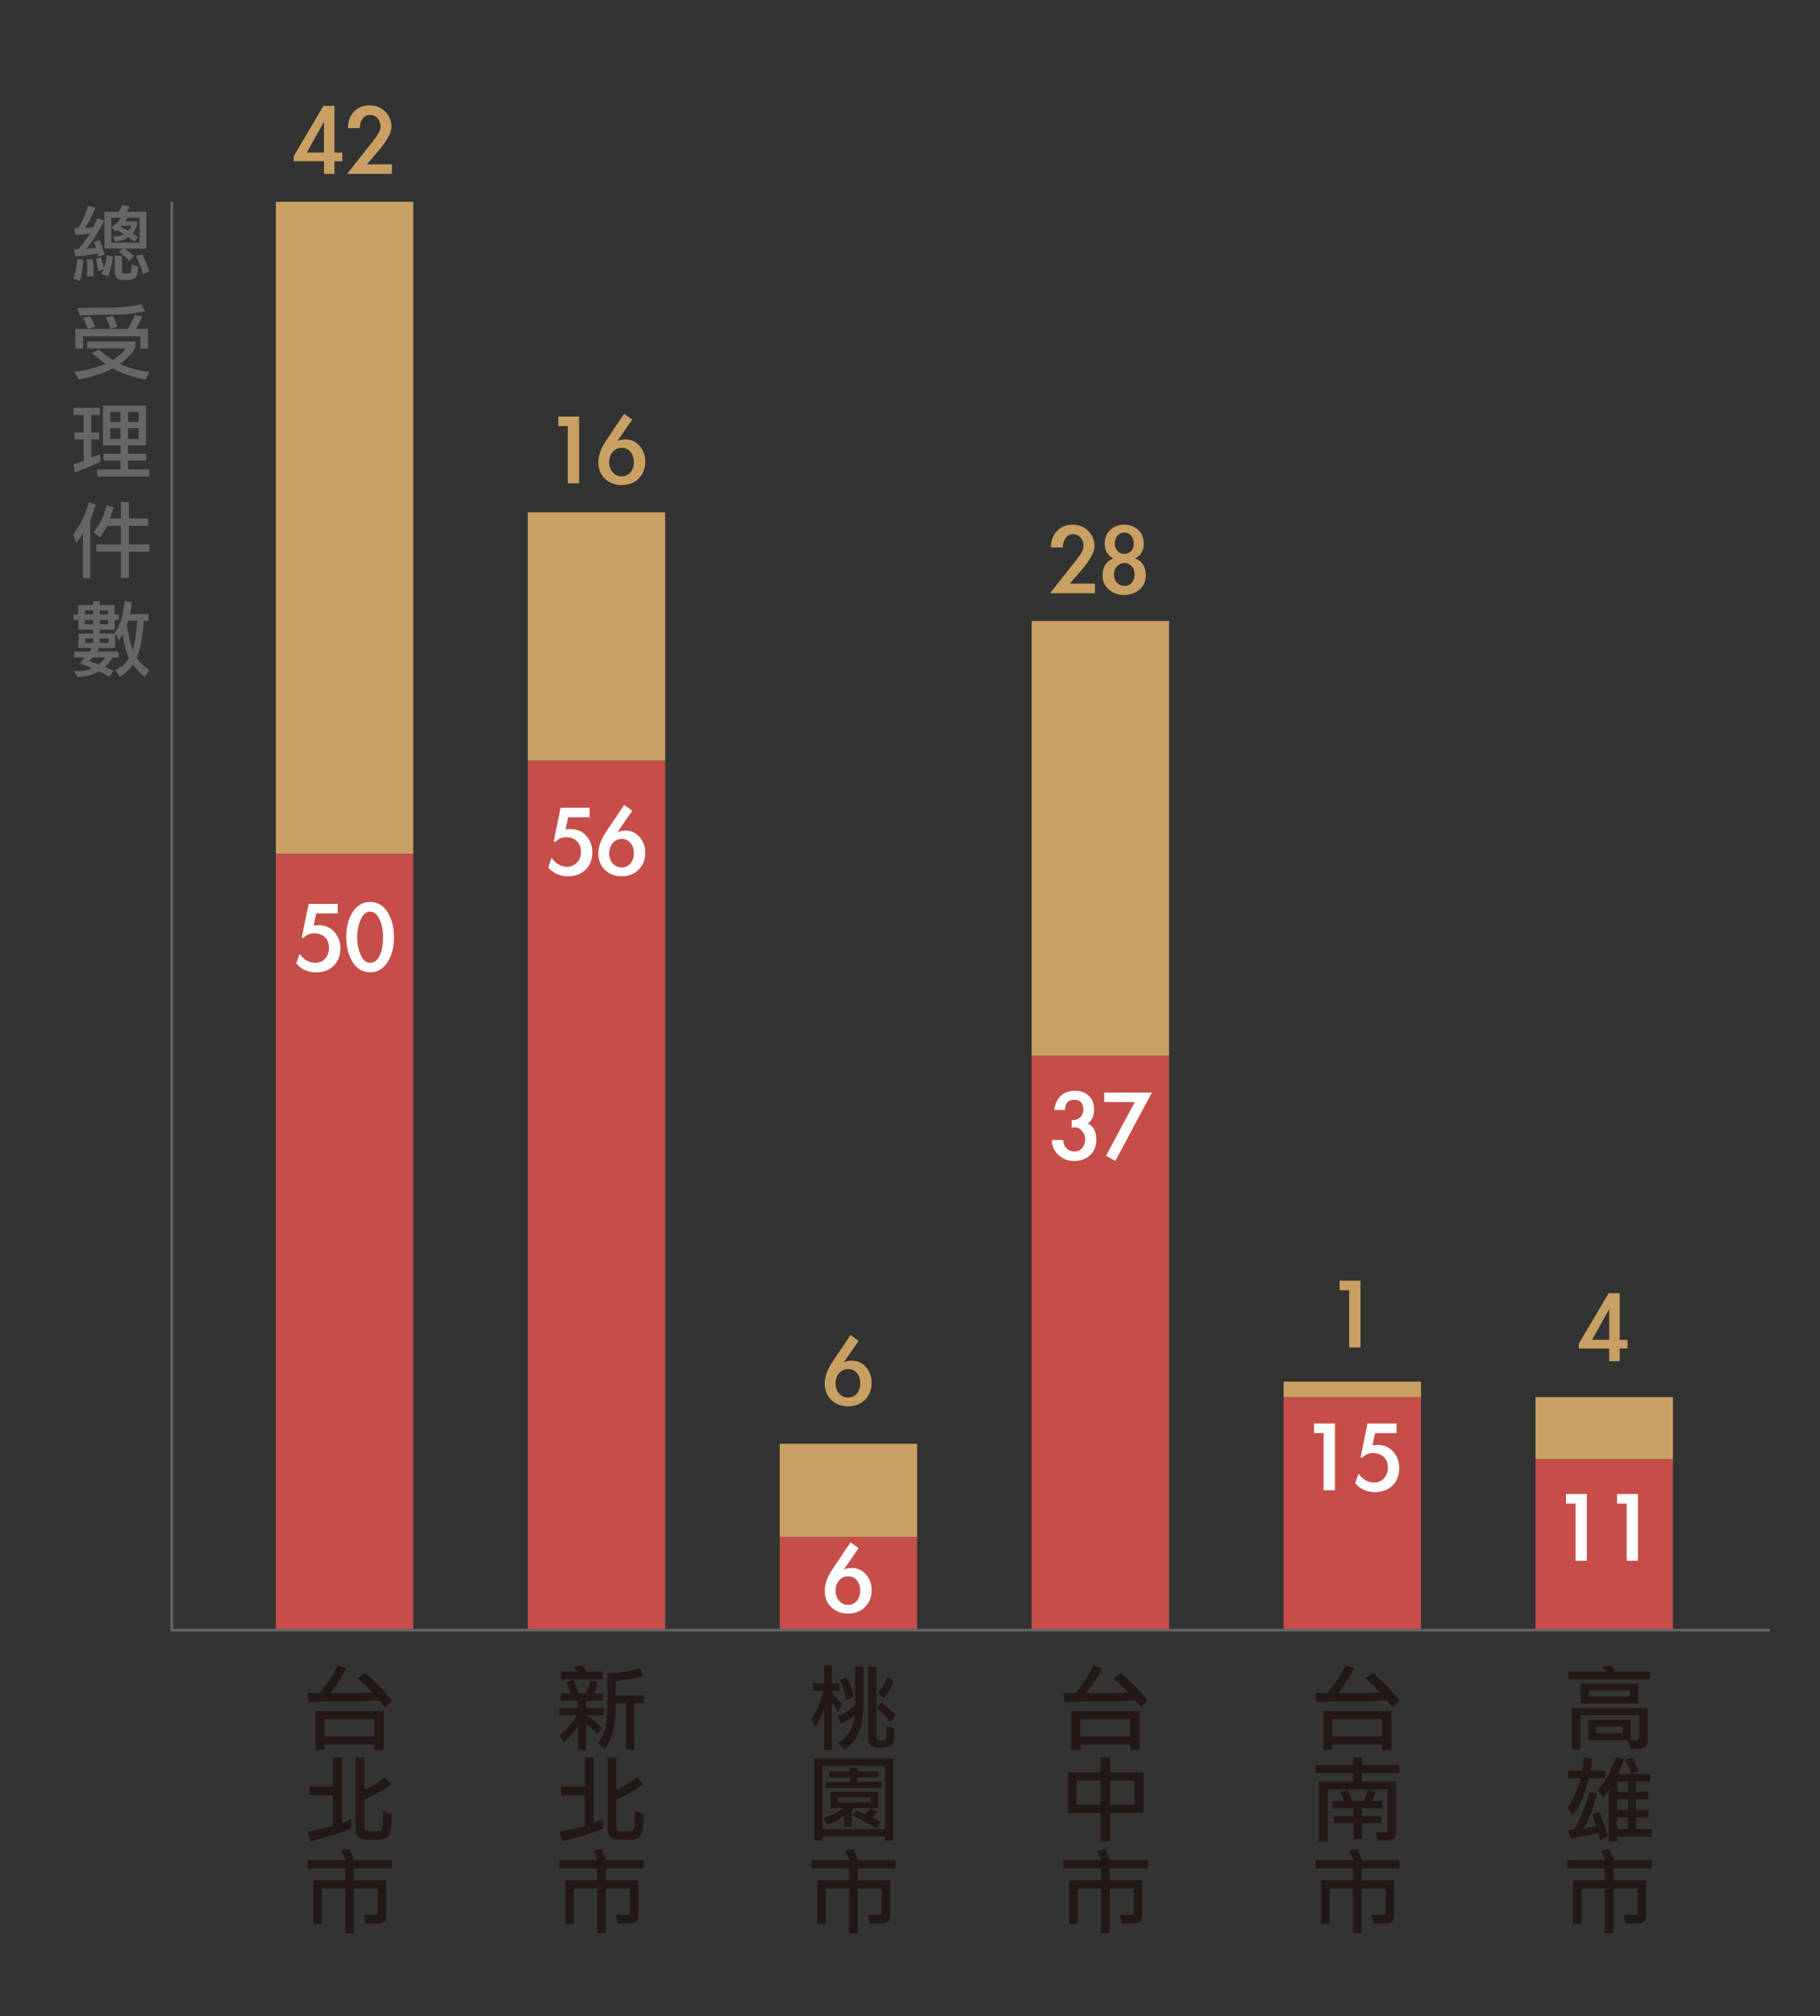 <?xml version="1.0" encoding="utf-8"?>
<!-- Generator: Adobe Illustrator 23.0.2, SVG Export Plug-In . SVG Version: 6.00 Build 0)  -->
<svg version="1.1" id="圖層_1" xmlns="http://www.w3.org/2000/svg" xmlns:xlink="http://www.w3.org/1999/xlink" x="0px" y="0px"
	 viewBox="0 0 397.33 440" style="enable-background:new 0 0 397.33 440;" xml:space="preserve">
<rect x="0" y="0" width="397.33" height="440" fill="#333333" stroke="none"/>
<style type="text/css">
	.st0{fill:#666666;}
	.st1{fill:#C64D48;}
	.st2{fill:#C9A063;}
	.st3{fill:#231815;}
	.st4{fill:none;stroke:#666666;stroke-width:0.567;stroke-miterlimit:10;}
	.st5{fill:#FFFFFF;}
</style>
<g>
	<path class="st0" d="M18.2,56.68c-0.16,2.09-0.4,3.61-0.74,4.57l-1.42-0.43c0.4-1.13,0.65-2.33,0.77-3.62
		c0.01-0.17,0.04-0.38,0.07-0.65L18.2,56.68z M22.77,48.13c-0.92,1.75-1.61,2.98-2.05,3.67c-0.44,0.7-1.07,1.54-1.89,2.52l1.08-0.11
		l1.06-0.16l-0.23-0.67l-0.27-0.65l1.31-0.27c0.07,0.19,0.13,0.35,0.18,0.47c0.23,0.56,0.36,0.91,0.4,1.03l0.5,1.62l-1.44,0.43
		l-0.07-0.36l-0.09-0.31c-1.03,0.22-2.36,0.4-4,0.56c-0.2,0.02-0.46,0.05-0.76,0.09l-0.36-1.58l0.5,0.02l0.49-0.04
		c1-1.19,1.82-2.32,2.47-3.38l-1.62,0.16l-1.53,0.11l-0.25-1.49h0.47l0.36-0.02c0.94-1.43,1.67-3.04,2.2-4.84l1.62,0.36
		c-0.13,0.3-0.24,0.55-0.32,0.74c-0.68,1.57-1.34,2.81-1.98,3.71l0.88-0.05l0.9-0.07c0.19-0.32,0.36-0.66,0.5-1.01l0.41-1.01
		L22.77,48.13z M19.02,60.37c0-0.88,0.01-1.54,0.02-2c0-0.06,0-0.13,0-0.2c0-0.41-0.04-0.92-0.11-1.53l1.26-0.09
		c0.13,0.56,0.2,1.16,0.2,1.78c0,0.49,0.02,1,0.05,1.53c0,0.1,0.01,0.22,0.04,0.38L19.02,60.37z M22.52,58.82l-1.08,0.31l-0.22-1.4
		c-0.08-0.52-0.19-0.94-0.32-1.28l1.15-0.25c0.12,0.26,0.23,0.63,0.34,1.1l0.27,1.19c0.36-1.02,0.59-1.94,0.68-2.75l1.37,0.25
		l-0.43,2.07c-0.22,0.89-0.44,1.66-0.68,2.3l-1.4-0.63L22.52,58.82z M26.84,54.25H22.8v-8.03h3.1l0.41-0.67
		c0.12-0.19,0.24-0.44,0.36-0.74l1.66,0.22l-0.32,0.63l-0.34,0.56h4.28v8.03h-4.7l1.04,0.79l0.94,0.76l-0.97,1.15l-1.17-1.1
		c-0.43-0.37-0.8-0.67-1.12-0.9L26.84,54.25z M27.79,47.52l-0.22,0.41l-0.25,0.38h2.63v0.83c-0.26,0.72-0.59,1.32-0.99,1.8
		l0.56,0.38c0.2,0.14,0.37,0.27,0.5,0.38l0.11,0.11l-0.83,0.95l-0.63-0.52l-0.67-0.5c-0.5,0.41-1.27,0.71-2.29,0.92
		c-0.13,0.02-0.31,0.06-0.52,0.11l-0.54-1.19c1.06,0,1.85-0.16,2.39-0.49c-0.31-0.2-0.56-0.36-0.76-0.47l-0.74-0.38l-0.34,0.29
		l-0.83-0.94c0.16-0.12,0.28-0.22,0.38-0.29c0.82-0.62,1.37-1.22,1.66-1.78H24.3v5.42h6.16v-5.42H27.79z M26.62,55.8v3.24
		c0,0.42,0.2,0.63,0.61,0.63h0.59c0.41,0,0.66-0.11,0.75-0.32c0.09-0.22,0.14-0.77,0.14-1.67l1.48,0.54
		c-0.12,1.31-0.35,2.12-0.68,2.42s-0.93,0.46-1.79,0.46h-0.7H26.8c-0.56,0-1-0.14-1.3-0.43c-0.3-0.29-0.45-0.83-0.45-1.64V55.8
		H26.62z M26.35,49.51l0.88,0.43l0.76,0.41c0.06-0.07,0.11-0.13,0.14-0.16c0.32-0.38,0.51-0.69,0.56-0.92h-2.12L26.35,49.51z
		 M31.21,59.83l-0.18-0.63c-0.4-1.26-0.85-2.36-1.35-3.31l1.33-0.4c0.54,0.96,1.01,2.02,1.4,3.17c0.05,0.16,0.11,0.35,0.2,0.59
		L31.21,59.83z"/>
	<path class="st0" d="M21.62,76.26c0.1,0.08,0.17,0.16,0.23,0.22c0.67,0.59,1.49,1.21,2.45,1.87c0.08,0.06,0.19,0.14,0.31,0.23
		l0.59-0.4c1.09-0.77,1.84-1.49,2.23-2.16h-8.42v-1.49h10.53v1.39c-0.77,1.25-1.87,2.41-3.31,3.49c1.69,0.84,3.82,1.42,6.37,1.75
		l-0.77,1.69c-2.62-0.43-5.02-1.26-7.2-2.48c-1.94,1.06-4.41,1.87-7.4,2.45l-1.06-1.69c2.65-0.32,4.94-0.91,6.88-1.75
		c-0.1-0.07-0.18-0.13-0.25-0.18c-0.98-0.68-1.8-1.33-2.45-1.94c-0.06-0.06-0.14-0.13-0.23-0.22L21.62,76.26z M16.45,76.08v-4.3
		h11.43c0.66-0.96,1.16-1.98,1.49-3.06l1.67,0.34c-0.07,0.17-0.13,0.31-0.16,0.41c-0.2,0.5-0.51,1.13-0.92,1.87
		c-0.06,0.11-0.14,0.25-0.23,0.43h2.59v4.3h-1.67V73.4H18.14v2.68H16.45z M25.11,68.66c-2.92,0-5.49,0.07-7.72,0.22l-0.52-1.67
		c1.03-0.02,1.88-0.04,2.54-0.04c2.57-0.04,4.31-0.05,5.24-0.05c1.87,0,3.94-0.23,6.21-0.7l0.83,1.49
		c-0.31,0.06-0.62,0.12-0.92,0.18C28.82,68.47,26.93,68.66,25.11,68.66z M19.15,71.74l-0.47-1.22c-0.14-0.35-0.34-0.73-0.58-1.15
		l1.49-0.36c0.37,0.47,0.76,1.24,1.17,2.32L19.15,71.74z M24.08,71.74c-0.05-0.14-0.08-0.26-0.11-0.36
		c-0.25-0.79-0.55-1.5-0.88-2.12l1.51-0.36c0.08,0.16,0.15,0.28,0.2,0.38c0.29,0.53,0.54,1.13,0.76,1.8
		c0.02,0.06,0.06,0.14,0.11,0.23L24.08,71.74z"/>
	<path class="st0" d="M19.94,99.9l1.03-0.43l0.94-0.43v1.75c-2,0.94-3.87,1.69-5.6,2.27l-0.27-1.8c0.13-0.04,0.25-0.07,0.34-0.09
		c0.86-0.22,1.5-0.43,1.91-0.63v-4.66h-2.03v-1.49h2.03v-3.85h-2.23v-1.57h5.74v1.57h-1.85v3.85h1.71v1.49h-1.71V99.9z
		 M21.22,103.98v-1.53h5.09v-1.94h-3.74v-1.49h3.74V97.2h-3.83V88.5h9.38v8.69h-3.91v1.82h4v1.49h-4v1.94h4.66v1.53H21.22z
		 M26.31,92.08v-2.18h-2.23v2.18H26.31z M26.31,95.79v-2.34h-2.23v2.34H26.31z M30.26,92.08v-2.18h-2.3v2.18H30.26z M30.26,95.79
		v-2.34h-2.3v2.34H30.26z"/>
	<path class="st0" d="M15.98,116.64c1.51-1.99,2.66-4.35,3.46-7.07l1.46,0.56l-0.58,1.76c-0.22,0.61-0.42,1.16-0.61,1.64v12.6h-1.6
		v-9.83c-0.16,0.35-0.37,0.71-0.65,1.1l-0.81,1.08L15.98,116.64z M26.39,126.12v-5.71h-5.35v-1.6h5.35v-4.05h-2.97l-0.7,1.21
		c-0.28,0.47-0.58,0.91-0.9,1.31l-1.37-1.12c0.92-1.24,1.55-2.25,1.89-3.05s0.64-1.74,0.9-2.83l1.55,0.41l-0.38,1.31
		c-0.17,0.55-0.3,0.94-0.4,1.15h2.38v-3.6h1.75v3.6h4.19v1.6h-4.19v4.05h4.48v1.6h-4.48v5.71H26.39z"/>
	<path class="st0" d="M25.13,138.24v3.15h-3.55c-0.01,0.04-0.02,0.06-0.02,0.07c-0.05,0.11-0.11,0.23-0.2,0.38l-0.22,0.34h4.75v1.28
		h-1.31c-0.49,0.84-1.06,1.55-1.71,2.12l1.01,0.43l0.9,0.4l-0.85,1.26l-1.21-0.61l-1.1-0.54c-1.42,0.78-2.95,1.17-4.59,1.17h-0.18
		h-0.04l-0.65-1.28c0.29,0,0.52,0,0.68,0c0.1,0.01,0.2,0.02,0.31,0.02c1.12,0,2.09-0.2,2.93-0.59c-0.44-0.22-0.85-0.4-1.22-0.56
		l-1.44-0.59l0.52-0.54l0.58-0.68h-2.32v-1.28h3.31l0.25-0.34c0.04-0.05,0.09-0.15,0.16-0.31c0.01-0.04,0.04-0.08,0.07-0.14h-2.84
		v-3.15h3.17v-0.83H17.1v-2.14h-1.06v-1.19h1.06v-2.05h3.24v-0.86h1.44v0.86h3.26v2.05h0.94v1.19h-0.94v2.14h-3.26v0.83H25.13z
		 M20.34,134.08v-0.88h-1.8v0.88H20.34z M20.34,136.22v-0.95h-1.8v0.95H20.34z M20.34,139.33h-1.75v0.95h1.75V139.33z M20.19,143.46
		l-0.4,0.45l-0.32,0.34l0.97,0.36l1.04,0.4c0.49-0.32,0.99-0.84,1.49-1.55H20.19z M23.6,134.08v-0.88h-1.82v0.88H23.6z M23.6,136.22
		v-0.95h-1.82v0.95H23.6z M23.7,139.33h-1.93v0.95h1.93V139.33z M25.07,138.13c0.54-0.84,0.98-1.72,1.31-2.65s0.62-2.36,0.85-4.32
		l1.55,0.22c-0.07,1.07-0.21,1.94-0.41,2.63h4.07v1.46h-1.03c-0.23,3.28-0.74,5.99-1.55,8.15c0.56,0.84,1.48,1.71,2.75,2.61
		l-1.04,1.48c-0.89-0.76-1.67-1.58-2.34-2.47c-0.05-0.06-0.11-0.14-0.2-0.25c-0.82,1.16-1.79,2.07-2.92,2.72l-0.9-1.48
		c1.22-0.56,2.2-1.42,2.92-2.56c-0.48-1.12-0.95-2.88-1.4-5.29l-0.41,0.76l-0.34,0.56L25.07,138.13z M27.99,135.46
		c-0.02,0.14-0.07,0.32-0.14,0.52l-0.16,0.41c0.41,2.38,0.83,4.21,1.28,5.49c0.43-1.4,0.77-3.55,1.01-6.43H27.99z"/>
</g>
<g>
	<rect x="60.22" y="186.32" class="st1" width="30" height="169.38"/>
	<rect x="60.22" y="44.04" class="st2" width="30" height="142.28"/>
</g>
<g>
	<rect x="115.22" y="166" class="st1" width="30" height="189.7"/>
	<rect x="115.22" y="111.79" class="st2" width="30" height="54.2"/>
</g>
<g>
	<rect x="170.22" y="335.38" class="st1" width="30" height="20.32"/>
	<rect x="170.22" y="315.05" class="st2" width="30" height="20.33"/>
</g>
<g>
	<rect x="225.22" y="230.36" class="st1" width="30" height="125.34"/>
	<rect x="225.22" y="135.51" class="st2" width="30" height="94.85"/>
</g>
<g>
	<rect x="280.22" y="304.89" class="st1" width="30" height="50.81"/>
	<rect x="280.22" y="301.5" class="st2" width="30" height="3.39"/>
</g>
<g>
	<rect x="335.22" y="318.43" class="st1" width="30" height="37.26"/>
	<rect x="335.22" y="304.88" class="st2" width="30" height="13.55"/>
</g>
<g>
	<path class="st3" d="M75.65,364.02c-0.88,1.69-2.05,3.52-3.52,5.48c1.81,0,3.21-0.01,4.18-0.02h0.96c1.4,0,2.73-0.07,4-0.2
		l-1.62-1.62l-1.56-1.44l1.56-1.18c2.2,1.88,4.17,3.9,5.9,6.06l-1.54,1.5l-0.66-0.9l-0.5-0.66c-2.28,0.19-4.54,0.28-6.78,0.28
		c-4.16,0-7.06,0.03-8.7,0.1l-0.2-2.04l1.52,0.1h1.1c1.69-2,2.99-4.01,3.88-6.02L75.65,364.02z M68.87,373.38h14.9v8.48h-2v-1.18
		h-10.9v1.18h-2V373.38z M81.77,375.12h-10.9v3.82h10.9V375.12z"/>
	<path class="st3" d="M74.61,397.82l2.08-0.82v2.02c-2.33,0.96-5.31,1.88-8.92,2.76l-0.62-2.02c0.37-0.08,0.68-0.15,0.92-0.2
		c2.27-0.48,3.81-0.85,4.62-1.12v-6.68h-5.14v-1.92h5.14v-6.3h1.92V397.82z M79.55,398.22c0,0.67,0.1,1.06,0.31,1.19
		c0.21,0.13,0.52,0.19,0.95,0.19h1.74c0.59,0,0.91-0.28,0.97-0.85c0.06-0.57,0.09-1.45,0.09-2.65v-0.78v-0.16l1.96,0.74
		c-0.05,2.51-0.29,4.06-0.7,4.65c-0.41,0.59-1.08,0.89-2,0.89h-2.62c-0.87,0-1.52-0.18-1.96-0.55c-0.44-0.37-0.66-1.17-0.66-2.41
		v-14.94h1.92v6.98c1.43-0.57,2.92-1.47,4.48-2.7l1.4,1.48c-1.59,1.25-3.55,2.39-5.88,3.4V398.22z"/>
	<path class="st3" d="M77.23,407.7v2.6h7.12v7.18v0.24c0,0.75-0.16,1.28-0.47,1.59c-0.31,0.31-0.91,0.47-1.79,0.47h-2.2l-0.44-1.98
		l2.38,0.1c0.44,0,0.66-0.21,0.66-0.64v-5.16h-5.26v9.76h-1.86v-9.76h-5.12v7.78h-1.86v-9.58h6.98v-2.6h-8.24v-1.8h8.4
		c-0.12-0.31-0.29-0.65-0.52-1.04l-0.54-0.96l1.78-0.44l0.56,1.14c0.16,0.35,0.33,0.78,0.52,1.3h8.22v1.8H77.23z"/>
</g>
<g>
	<path class="st3" d="M130.95,376.62l0.54,0.54l-1.08,1.26c-0.16-0.17-0.29-0.31-0.38-0.42c-0.6-0.65-1.29-1.31-2.06-1.98v5.82
		h-1.76v-5.28c-1,1.53-2.04,2.75-3.12,3.64l-0.92-1.58c1.6-1.25,2.85-2.69,3.74-4.32h-3.74v-1.6h4.04v-1.56h-3.8v-1.58h2.16
		l-0.32-1.1c-0.13-0.44-0.27-0.83-0.42-1.16c-0.03-0.05-0.06-0.13-0.1-0.22l1.5-0.5c0.44,0.99,0.78,1.89,1.02,2.72
		c0.01,0.07,0.04,0.15,0.08,0.26h1.52c0.4-0.81,0.72-1.69,0.96-2.64c0.03-0.09,0.06-0.21,0.1-0.34l1.58,0.5
		c-0.05,0.19-0.09,0.33-0.12,0.44c-0.23,0.88-0.47,1.56-0.74,2.04h2.04v1.58h-3.7v1.56h3.86v1.6h-3.8c0.13,0.09,0.25,0.17,0.34,0.22
		C129.24,375.08,130.1,375.78,130.95,376.62z M131.59,364.81v1.64h-9.1v-1.64h3.62l-0.4-0.54l-0.5-0.6l1.96-0.22
		c0.24,0.28,0.42,0.52,0.54,0.72l0.4,0.64H131.59z M138.49,381.83h-1.82v-10.16h-2.26v0.1v0.32c0,2.2-0.15,4.01-0.46,5.43
		c-0.31,1.42-0.97,2.82-1.98,4.21l-1.4-1.38c1-1.36,1.59-2.72,1.77-4.09c0.18-1.37,0.27-2.74,0.27-4.13v-6.96
		c2.67-0.12,5.01-0.49,7.04-1.12l0.8,1.68c-1.69,0.51-3.41,0.83-5.16,0.98c-0.23,0.03-0.52,0.06-0.88,0.1v3.16h6.14v1.7h-2.06
		V381.83z"/>
	<path class="st3" d="M129.61,397.82l2.08-0.82v2.02c-2.33,0.96-5.31,1.88-8.92,2.76l-0.62-2.02c0.37-0.08,0.68-0.15,0.92-0.2
		c2.27-0.48,3.81-0.85,4.62-1.12v-6.68h-5.14v-1.92h5.14v-6.3h1.92V397.82z M134.55,398.22c0,0.67,0.1,1.06,0.31,1.19
		c0.21,0.13,0.52,0.19,0.95,0.19h1.74c0.59,0,0.91-0.28,0.97-0.85c0.06-0.57,0.09-1.45,0.09-2.65v-0.78v-0.16l1.96,0.74
		c-0.05,2.51-0.29,4.06-0.7,4.65c-0.41,0.59-1.08,0.89-2,0.89h-2.62c-0.87,0-1.52-0.18-1.96-0.55c-0.44-0.37-0.66-1.17-0.66-2.41
		v-14.94h1.92v6.98c1.43-0.57,2.92-1.47,4.48-2.7l1.4,1.48c-1.59,1.25-3.55,2.39-5.88,3.4V398.22z"/>
	<path class="st3" d="M132.23,407.7v2.6h7.12v7.18v0.24c0,0.75-0.16,1.28-0.47,1.59c-0.31,0.31-0.91,0.47-1.79,0.47h-2.2l-0.44-1.98
		l2.38,0.1c0.44,0,0.66-0.21,0.66-0.64v-5.16h-5.26v9.76h-1.86v-9.76h-5.12v7.78h-1.86v-9.58h6.98v-2.6h-8.24v-1.8h8.4
		c-0.12-0.31-0.29-0.65-0.52-1.04l-0.54-0.96l1.78-0.44l0.56,1.14c0.16,0.35,0.33,0.78,0.52,1.3h8.22v1.8H132.23z"/>
</g>
<g>
	<path class="st3" d="M181.59,369.26c0.61,0.67,1.24,1.43,1.88,2.3c0.08,0.12,0.19,0.27,0.34,0.46l-0.88,1.66l-0.64-1.24
		c-0.27-0.48-0.5-0.84-0.7-1.08v10.5h-1.68v-9c-0.48,1.45-1.13,2.78-1.96,3.98l-0.8-1.88c1.09-1.37,1.96-3.37,2.6-6h-2.26v-1.64
		h2.42v-3.86h1.68v3.86h1.66v1.64h-1.66V369.26z M183.61,376.1l-0.8-1.6c1.63-0.65,2.92-1.46,3.88-2.42v-8.42h1.78v6.92
		c0,2.16-0.11,3.9-0.34,5.22c-0.23,1.32-0.65,2.48-1.28,3.48c-0.43,0.67-0.93,1.26-1.5,1.79c-0.57,0.53-0.91,0.79-1.02,0.79
		l-1.3-1.46c0.97-0.67,1.77-1.45,2.39-2.36c0.62-0.91,1.02-2.15,1.19-3.72C185.42,375.17,184.42,375.76,183.61,376.1z
		 M184.75,370.96c-0.27-1.73-0.76-3.19-1.48-4.38l1.44-0.58c0.28,0.36,0.61,1.01,0.98,1.96c0.37,0.95,0.61,1.7,0.72,2.26
		L184.75,370.96z M191.33,379.06c0,0.47,0.23,0.7,0.7,0.7h0.68c0.37,0,0.61-0.13,0.7-0.4c0.09-0.27,0.14-0.88,0.14-1.84
		c0-0.48-0.01-0.77-0.02-0.88l1.68,0.58v0.12v0.32c0,1.69-0.2,2.74-0.6,3.13c-0.4,0.39-1.03,0.59-1.9,0.59h-1h-0.24
		c-0.63,0-1.11-0.16-1.44-0.48s-0.5-0.93-0.5-1.82v-15.42h1.8V379.06z M192.47,371.5c0.19,0.16,0.34,0.29,0.46,0.38
		c0.99,0.81,1.86,1.6,2.62,2.36l-1.14,1.54c-0.49-0.69-1.41-1.64-2.76-2.84c-0.08-0.07-0.17-0.15-0.28-0.26L192.47,371.5z
		 M195.17,366.83c-0.65,1.59-1.39,2.85-2.22,3.78l-1.34-1.1c0.79-0.85,1.51-2.05,2.18-3.58L195.17,366.83z"/>
	<path class="st3" d="M177.79,383.71h17.2v17.88h-1.78v-0.82h-13.64v0.82h-1.78V383.71z M193.21,385.33h-13.64v13.82h13.64V385.33z
		 M186.43,394.54l-0.5,0.5v3.58h-1.66v-2.36c-0.93,0.68-2.13,1.33-3.58,1.96l-0.9-1.44c1.79-0.64,3.27-1.39,4.46-2.24h-2.92V391
		h10.38v3.54H186.43z M187.19,388.81h5.38v1.36h-12.38v-1.34h5.34v-0.98h-4.52v-1.28h4.52v-0.8h1.66v0.8h4.56v1.28h-4.56V388.81z
		 M190.13,392.21h-7.24v1.08h7.24V392.21z M187.93,395.51l0.94,0.4l0.66-0.68l0.52-0.64l1.54,0.8l-0.56,0.6l-0.62,0.58l0.94,0.48
		c0.32,0.16,0.64,0.35,0.96,0.56l-1.02,1.3c-0.8-0.49-1.65-0.97-2.54-1.42l-2.62-1.32l0.84-1.02L187.93,395.51z"/>
	<path class="st3" d="M187.23,407.7v2.6h7.12v7.18v0.24c0,0.75-0.16,1.28-0.47,1.59c-0.31,0.31-0.91,0.47-1.79,0.47h-2.2l-0.44-1.98
		l2.38,0.1c0.44,0,0.66-0.21,0.66-0.64v-5.16h-5.26v9.76h-1.86v-9.76h-5.12v7.78h-1.86v-9.58h6.98v-2.6h-8.24v-1.8h8.4
		c-0.12-0.31-0.29-0.65-0.52-1.04l-0.54-0.96l1.78-0.44l0.56,1.14c0.16,0.35,0.33,0.78,0.52,1.3h8.22v1.8H187.23z"/>
</g>
<g>
	<path class="st3" d="M240.65,364.02c-0.88,1.69-2.05,3.52-3.52,5.48c1.81,0,3.21-0.01,4.18-0.02h0.96c1.4,0,2.73-0.07,4-0.2
		l-1.62-1.62l-1.56-1.44l1.56-1.18c2.2,1.88,4.17,3.9,5.9,6.06l-1.54,1.5l-0.66-0.9l-0.5-0.66c-2.28,0.19-4.54,0.28-6.78,0.28
		c-4.16,0-7.06,0.03-8.7,0.1l-0.2-2.04l1.52,0.1h1.1c1.69-2,2.99-4.01,3.88-6.02L240.65,364.02z M233.87,373.38h14.9v8.48h-2v-1.18
		h-10.9v1.18h-2V373.38z M246.77,375.12h-10.9v3.82h10.9V375.12z"/>
	<path class="st3" d="M249.65,386.74v8.86h-7.3v6.26h-2.06v-6.26h-7.18v-8.86h7.18v-3.28h2.06v3.28H249.65z M240.29,388.54h-5.22
		v5.26h5.22V388.54z M247.69,388.54h-5.34v5.26h5.34V388.54z"/>
	<path class="st3" d="M242.23,407.7v2.6h7.12v7.18v0.24c0,0.75-0.16,1.28-0.47,1.59c-0.31,0.31-0.91,0.47-1.79,0.47h-2.2l-0.44-1.98
		l2.38,0.1c0.44,0,0.66-0.21,0.66-0.64v-5.16h-5.26v9.76h-1.86v-9.76h-5.12v7.78h-1.86v-9.58h6.98v-2.6h-8.24v-1.8h8.4
		c-0.12-0.31-0.29-0.65-0.52-1.04l-0.54-0.96l1.78-0.44l0.56,1.14c0.16,0.35,0.33,0.78,0.52,1.3h8.22v1.8H242.23z"/>
</g>
<g>
	<path class="st3" d="M295.65,364.02c-0.88,1.69-2.05,3.52-3.52,5.48c1.81,0,3.21-0.01,4.18-0.02h0.96c1.4,0,2.73-0.07,4-0.2
		l-1.62-1.62l-1.56-1.44l1.56-1.18c2.2,1.88,4.17,3.9,5.9,6.06l-1.54,1.5l-0.66-0.9l-0.5-0.66c-2.28,0.19-4.54,0.28-6.78,0.28
		c-4.16,0-7.06,0.03-8.7,0.1l-0.2-2.04l1.52,0.1h1.1c1.69-2,2.99-4.01,3.88-6.02L295.65,364.02z M288.87,373.38h14.9v8.48h-2v-1.18
		h-10.9v1.18h-2V373.38z M301.77,375.12h-10.9v3.82h10.9V375.12z"/>
	<path class="st3" d="M289.87,390.5v11.36h-1.9v-13.1h7.44v-1.84h-8.28v-1.76h8.28v-1.7h1.94v1.7h8.2v1.76h-8.2v1.84h7.44v10.52
		v0.26c0,0.71-0.12,1.22-0.37,1.55c-0.25,0.33-0.75,0.49-1.51,0.49h-2.14l-0.48-1.8l1.9,0.08c0.47,0,0.7-0.21,0.7-0.62v-8.74H289.87
		z M297.59,393.04c0.35-0.6,0.66-1.31,0.94-2.12c0.03-0.09,0.07-0.21,0.12-0.34l1.68,0.56l-0.4,0.96c-0.13,0.32-0.29,0.63-0.48,0.94
		h2.4v1.56h-4.52v1.7h4.22v1.54h-4.22v3.42h-1.86v-3.42h-4.3v-1.54h4.3v-1.7h-4.6v-1.56h2.56c-0.04-0.08-0.07-0.15-0.1-0.22
		c-0.19-0.6-0.47-1.17-0.86-1.7l1.74-0.48l0.16,0.32c0.28,0.6,0.53,1.21,0.74,1.84c0.01,0.05,0.04,0.13,0.08,0.24H297.59z"/>
	<path class="st3" d="M297.23,407.7v2.6h7.12v7.18v0.24c0,0.75-0.16,1.28-0.47,1.59c-0.31,0.31-0.91,0.47-1.79,0.47h-2.2l-0.44-1.98
		l2.38,0.1c0.44,0,0.66-0.21,0.66-0.64v-5.16h-5.26v9.76h-1.86v-9.76h-5.12v7.78h-1.86v-9.58h6.98v-2.6h-8.24v-1.8h8.4
		c-0.12-0.31-0.29-0.65-0.52-1.04l-0.54-0.96l1.78-0.44l0.56,1.14c0.16,0.35,0.33,0.78,0.52,1.3h8.22v1.8H297.23z"/>
</g>
<g>
	<path class="st3" d="M360.21,364.81v1.64h-17.78v-1.64h8.2l-0.38-0.54l-0.52-0.6l1.96-0.22c0.24,0.28,0.42,0.52,0.54,0.72l0.4,0.64
		H360.21z M346.73,379.74v-4.46h9.3v4.46l1.1,0.04c0.47,0,0.7-0.21,0.7-0.64v-4.82h-12.82v7.52h-1.86v-9.14h16.56v6.5v0.28
		c0,0.71-0.12,1.23-0.37,1.58c-0.25,0.35-0.84,0.52-1.79,0.52h-1.6l-0.48-1.84H346.73z M345.05,367.39h12.58v4.32h-12.58V367.39z
		 M355.81,368.88h-8.94v1.36h8.94V368.88z M354.21,376.79h-5.7v1.42h5.7V376.79z"/>
	<path class="st3" d="M343.37,396.2l-1.22-1.68c1.2-1.67,2.18-3.83,2.94-6.48h-2.76v-1.66h3.06c0.04-0.19,0.07-0.35,0.1-0.48
		l0.1-0.72c0.07-0.41,0.12-0.87,0.16-1.36c0-0.08,0.01-0.18,0.02-0.3l1.84,0.24l-0.18,1.48l-0.16,1.14h3.16v1.66h-3.52
		C346,391.58,344.82,394.3,343.37,396.2z M343.41,401.08c-0.15,0.03-0.33,0.06-0.54,0.1l-0.5-1.84l0.86-0.06l0.46-0.04
		c1.41-2.55,2.52-5.29,3.32-8.22l1.66,0.34c-0.83,3.28-1.81,5.83-2.94,7.64l1.28-0.24c0.45-0.09,0.95-0.21,1.48-0.36l-0.4-1.2
		l-0.48-1.26l1.48-0.62c0.57,1.2,1.22,3.01,1.94,5.44l-1.76,0.72l-0.2-0.82l-0.2-0.72C347.6,400.33,345.78,400.72,343.41,401.08z
		 M360.55,399.14v1.68h-7.5v1.04h-1.8v-11.34l-0.54,0.82c-0.31,0.39-0.57,0.67-0.78,0.84l-1.16-1.56c0.76-0.83,1.43-1.72,2.02-2.69
		s1.26-2.46,2.02-4.47l1.72,0.32c-0.43,1.47-0.87,2.59-1.34,3.36h7.1v1.64h-3.12V391h2.72v1.6h-2.72v2.4h2.72v1.6h-2.72v2.54H360.55
		z M355.41,391v-2.22h-2.36V391H355.41z M355.41,395v-2.4h-2.36v2.4H355.41z M355.41,399.14v-2.54h-2.36v2.54H355.41z
		 M356.11,387.02c-0.07-0.17-0.12-0.32-0.16-0.44c-0.32-0.83-0.71-1.65-1.18-2.48l1.48-0.58c0.47,0.76,0.92,1.65,1.36,2.68
		c0.03,0.07,0.06,0.14,0.1,0.22L356.11,387.02z"/>
	<path class="st3" d="M352.23,407.7v2.6h7.12v7.18v0.24c0,0.75-0.16,1.28-0.47,1.59c-0.31,0.31-0.91,0.47-1.79,0.47h-2.2l-0.44-1.98
		l2.38,0.1c0.44,0,0.66-0.21,0.66-0.64v-5.16h-5.26v9.76h-1.86v-9.76h-5.12v7.78h-1.86v-9.58h6.98v-2.6h-8.24v-1.8h8.4
		c-0.12-0.31-0.29-0.65-0.52-1.04l-0.54-0.96l1.78-0.44l0.56,1.14c0.16,0.35,0.33,0.78,0.52,1.3h8.22v1.8H352.23z"/>
</g>
<polyline class="st4" points="37.5,44.04 37.5,355.73 386.33,355.73 "/>
<g>
	<path class="st2" d="M74.74,33.29v1.9h-1.73v2.76h-2.28v-2.76h-6.62V34.1l6.5-10.99h2.4v10.18H74.74z M70.73,26.57l-3.74,6.72h3.74
		V26.57z"/>
	<path class="st2" d="M85.56,35.85v2.09h-9.79l3.7-4.68c1.76-2.18,2.8-3.54,3.11-4.09c0.31-0.55,0.47-1,0.47-1.36
		c0.02-0.1,0.02-0.19,0.02-0.29c0-0.64-0.21-1.21-0.64-1.7s-0.98-0.74-1.67-0.74s-1.23,0.28-1.62,0.84
		c-0.39,0.56-0.59,1.24-0.59,2.04h-2.59c0-1.44,0.43-2.63,1.28-3.56c0.86-0.94,2.02-1.4,3.49-1.4c1.33,0,2.45,0.45,3.36,1.34
		c0.91,0.9,1.37,2.02,1.37,3.36c0,1.26-0.97,3.02-2.9,5.28l-2.47,2.88H85.56z"/>
</g>
<g>
	<path class="st5" d="M69.05,199.32l-0.58,2.62l1.13-0.05c1.39,0,2.52,0.49,3.4,1.48c0.87,0.98,1.31,2.18,1.31,3.59
		c0,1.57-0.49,2.83-1.46,3.79c-0.98,0.96-2.26,1.44-3.84,1.44c-1.76,0-3.2-0.64-4.32-1.92l0.72-2.11c0.93,1.3,2.06,1.94,3.41,1.94
		c0.83,0,1.54-0.29,2.12-0.88s0.88-1.38,0.88-2.38s-0.3-1.78-0.91-2.34c-0.61-0.56-1.38-0.84-2.3-0.84c-0.93,0-1.69,0.32-2.28,0.96
		h-0.46l1.51-7.39h6.34v2.09H69.05z"/>
	<path class="st5" d="M86.02,204.51c0,2.12-0.46,3.93-1.39,5.42c-0.93,1.5-2.2,2.24-3.83,2.24c-1.62,0-2.9-0.75-3.83-2.26
		c-0.93-1.5-1.39-3.3-1.39-5.4c0-2.17,0.47-4,1.4-5.47c0.94-1.47,2.21-2.21,3.83-2.21s2.89,0.75,3.82,2.24
		C85.55,200.58,86.02,202.39,86.02,204.51z M77.98,204.5c0,1.47,0.26,2.77,0.77,3.9c0.51,1.13,1.21,1.69,2.09,1.69
		c0.88,0,1.56-0.53,2.05-1.58c0.49-1.06,0.73-2.39,0.73-4.01c0-1.49-0.26-2.79-0.77-3.9c-0.51-1.11-1.2-1.67-2.05-1.67
		c-0.86,0-1.54,0.58-2.05,1.74S77.98,203.11,77.98,204.5z"/>
</g>
<g>
	<path class="st5" d="M124.05,178.35l-0.58,2.62l1.13-0.05c1.39,0,2.52,0.49,3.4,1.48c0.87,0.98,1.31,2.18,1.31,3.59
		c0,1.57-0.49,2.83-1.46,3.79c-0.98,0.96-2.26,1.44-3.84,1.44c-1.76,0-3.2-0.64-4.32-1.92l0.72-2.11c0.93,1.3,2.06,1.94,3.41,1.94
		c0.83,0,1.54-0.29,2.12-0.88s0.88-1.38,0.88-2.38s-0.3-1.78-0.91-2.34c-0.61-0.56-1.38-0.84-2.3-0.84c-0.93,0-1.69,0.32-2.28,0.96
		h-0.46l1.51-7.39h6.34v2.09H124.05z"/>
	<path class="st5" d="M138.02,176.93l-3.17,4.58l0.05,0.05c0.45-0.21,0.99-0.31,1.63-0.31c1.26,0,2.3,0.48,3.12,1.44
		s1.22,2.09,1.22,3.38c0,1.5-0.48,2.74-1.44,3.7s-2.2,1.44-3.72,1.44c-1.46,0-2.67-0.46-3.64-1.38c-0.97-0.92-1.45-2.12-1.45-3.59
		c0-1.47,0.59-3.09,1.78-4.85l3.86-5.74L138.02,176.93z M138.38,186.19c0-0.9-0.24-1.64-0.72-2.23c-0.48-0.59-1.12-0.89-1.93-0.89
		s-1.46,0.3-1.97,0.9c-0.5,0.6-0.76,1.34-0.76,2.23s0.25,1.62,0.76,2.21s1.16,0.88,1.96,0.88c0.8,0,1.44-0.29,1.93-0.88
		C138.13,187.83,138.38,187.09,138.38,186.19z"/>
</g>
<g>
	<path class="st5" d="M187.44,337.83l-3.17,4.58l0.05,0.05c0.45-0.21,0.99-0.31,1.63-0.31c1.26,0,2.3,0.48,3.12,1.44
		c0.82,0.96,1.22,2.09,1.22,3.38c0,1.5-0.48,2.74-1.44,3.7c-0.96,0.96-2.2,1.44-3.72,1.44c-1.46,0-2.67-0.46-3.64-1.38
		c-0.97-0.92-1.45-2.12-1.45-3.59s0.59-3.09,1.78-4.85l3.86-5.74L187.44,337.83z M187.8,347.1c0-0.9-0.24-1.64-0.72-2.23
		c-0.48-0.59-1.12-0.89-1.93-0.89s-1.46,0.3-1.97,0.9c-0.5,0.6-0.76,1.34-0.76,2.23c0,0.89,0.25,1.62,0.76,2.21s1.16,0.88,1.96,0.88
		c0.8,0,1.44-0.29,1.93-0.88C187.55,348.73,187.8,347.99,187.8,347.1z"/>
</g>
<g>
	<path class="st5" d="M230.19,242.22c0.13-1.29,0.58-2.32,1.37-3.07c0.78-0.75,1.81-1.13,3.08-1.13c1.27,0,2.29,0.37,3.06,1.1
		c0.77,0.74,1.15,1.74,1.15,3c0,1.41-0.46,2.42-1.39,3.05c1.25,0.54,1.87,1.73,1.87,3.55c0,1.41-0.45,2.53-1.36,3.37
		c-0.9,0.84-2.07,1.26-3.49,1.26c-1.33,0-2.46-0.44-3.41-1.32c-0.94-0.88-1.42-1.97-1.42-3.26h2.47c0,0.7,0.23,1.29,0.7,1.78
		s1.05,0.72,1.76,0.72c0.71,0,1.28-0.26,1.7-0.79c0.42-0.53,0.64-1.17,0.64-1.92c0-0.62-0.23-1.2-0.68-1.74
		c-0.46-0.54-0.97-0.8-1.55-0.8c-0.06,0-0.13,0.01-0.19,0.02l-0.53,0.05v-1.66h0.31c0.61,0,1.13-0.21,1.57-0.64
		c0.44-0.42,0.66-0.95,0.66-1.57c0-1.49-0.67-2.23-2-2.23s-2,0.74-2,2.23H230.19z"/>
	<path class="st5" d="M241.06,240.49v-2.09h10.42l-7.99,14.95l-2.02-1.15l6.26-11.71H241.06z"/>
</g>
<g>
	<path class="st5" d="M286.87,312.73v-2.09h4.56v14.57h-2.47v-12.48H286.87z"/>
	<path class="st5" d="M300.21,312.73l-0.58,2.62l1.13-0.05c1.39,0,2.52,0.49,3.4,1.48c0.87,0.98,1.31,2.18,1.31,3.59
		c0,1.57-0.49,2.83-1.46,3.79s-2.26,1.44-3.84,1.44c-1.76,0-3.2-0.64-4.32-1.92l0.72-2.11c0.93,1.3,2.06,1.94,3.41,1.94
		c0.83,0,1.54-0.29,2.12-0.88s0.88-1.38,0.88-2.38s-0.3-1.78-0.91-2.34c-0.61-0.56-1.38-0.84-2.3-0.84s-1.69,0.32-2.28,0.96h-0.46
		l1.51-7.39h6.34v2.09H300.21z"/>
</g>
<g>
	<path class="st5" d="M341.87,328.11v-2.09h4.56v14.57h-2.47v-12.48H341.87z"/>
	<path class="st5" d="M353.03,328.11v-2.09h4.56v14.57h-2.47v-12.48H353.03z"/>
</g>
<g>
	<path class="st2" d="M121.87,92.99V90.9h4.56v14.57h-2.47V92.99H121.87z"/>
	<path class="st2" d="M138.02,91.57l-3.17,4.58l0.05,0.05c0.45-0.21,0.99-0.31,1.63-0.31c1.26,0,2.3,0.48,3.12,1.44
		s1.22,2.09,1.22,3.38c0,1.5-0.48,2.74-1.44,3.7s-2.2,1.44-3.72,1.44c-1.46,0-2.67-0.46-3.64-1.38c-0.97-0.92-1.45-2.12-1.45-3.59
		c0-1.47,0.59-3.09,1.78-4.85l3.86-5.74L138.02,91.57z M138.38,100.84c0-0.9-0.24-1.64-0.72-2.23c-0.48-0.59-1.12-0.89-1.93-0.89
		s-1.46,0.3-1.97,0.9c-0.5,0.6-0.76,1.34-0.76,2.23s0.25,1.62,0.76,2.21s1.16,0.88,1.96,0.88c0.8,0,1.44-0.29,1.93-0.88
		C138.13,102.47,138.38,101.73,138.38,100.84z"/>
</g>
<g>
	<path class="st2" d="M187.44,292.6l-3.17,4.58l0.05,0.05c0.45-0.21,0.99-0.31,1.63-0.31c1.26,0,2.3,0.48,3.12,1.44
		s1.22,2.09,1.22,3.38c0,1.5-0.48,2.74-1.44,3.7s-2.2,1.44-3.72,1.44c-1.46,0-2.67-0.46-3.64-1.38c-0.97-0.92-1.45-2.12-1.45-3.59
		c0-1.47,0.59-3.09,1.78-4.85l3.86-5.74L187.44,292.6z M187.8,301.87c0-0.9-0.24-1.64-0.72-2.23c-0.48-0.59-1.12-0.89-1.93-0.89
		s-1.46,0.3-1.97,0.9c-0.5,0.6-0.76,1.34-0.76,2.23s0.25,1.62,0.76,2.21s1.16,0.88,1.96,0.88c0.8,0,1.44-0.29,1.93-0.88
		C187.55,303.5,187.8,302.76,187.8,301.87z"/>
</g>
<g>
	<path class="st2" d="M239.04,127.35v2.09h-9.79l3.7-4.68c1.76-2.18,2.8-3.54,3.11-4.09c0.31-0.55,0.47-1,0.47-1.36
		c0.02-0.1,0.02-0.19,0.02-0.29c0-0.64-0.21-1.21-0.64-1.7s-0.98-0.74-1.67-0.74c-0.69,0-1.23,0.28-1.62,0.84
		c-0.39,0.56-0.59,1.24-0.59,2.04h-2.59c0-1.44,0.43-2.63,1.28-3.56c0.86-0.94,2.02-1.4,3.49-1.4c1.33,0,2.45,0.45,3.36,1.34
		c0.91,0.9,1.37,2.02,1.37,3.36c0,1.26-0.97,3.02-2.9,5.28l-2.47,2.88H239.04z"/>
	<path class="st2" d="M241.17,118.64c0-1.23,0.41-2.23,1.22-3c0.82-0.77,1.83-1.15,3.05-1.15s2.23,0.38,3.05,1.15
		c0.82,0.77,1.22,1.77,1.22,3c0,1.5-0.64,2.58-1.92,3.22c1.57,0.58,2.35,1.81,2.35,3.7c0,1.28-0.46,2.31-1.38,3.1
		c-0.92,0.78-2.04,1.18-3.35,1.18c-1.31,0-2.42-0.4-3.34-1.19s-1.37-1.82-1.37-3.08c0-1.86,0.78-3.09,2.35-3.7
		C241.8,121.2,241.17,120.13,241.17,118.64z M243.19,125.24c0,0.82,0.22,1.46,0.65,1.92c0.43,0.46,0.98,0.7,1.66,0.7
		s1.2-0.24,1.6-0.73c0.39-0.49,0.59-1.12,0.59-1.88c0-0.67-0.21-1.24-0.62-1.7c-0.42-0.46-0.95-0.7-1.61-0.7
		c-0.59,0-1.12,0.24-1.57,0.71S243.19,124.58,243.19,125.24z M243.38,118.64c0,0.66,0.2,1.19,0.6,1.61c0.4,0.42,0.89,0.62,1.48,0.62
		s1.07-0.2,1.46-0.59c0.39-0.39,0.59-0.94,0.59-1.64s-0.19-1.28-0.56-1.74s-0.87-0.68-1.48-0.68c-0.61,0-1.11,0.21-1.5,0.64
		C243.58,117.28,243.38,117.87,243.38,118.64z"/>
</g>
<g>
	<path class="st2" d="M292.45,281.55v-2.09h4.56v14.57h-2.47v-12.48H292.45z"/>
</g>
<g>
	<path class="st2" d="M355.32,292.37v1.9h-1.73v2.76h-2.28v-2.76h-6.62v-1.08l6.5-10.99h2.4v10.18H355.32z M351.31,285.65
		l-3.74,6.72h3.74V285.65z"/>
</g>
</svg>
